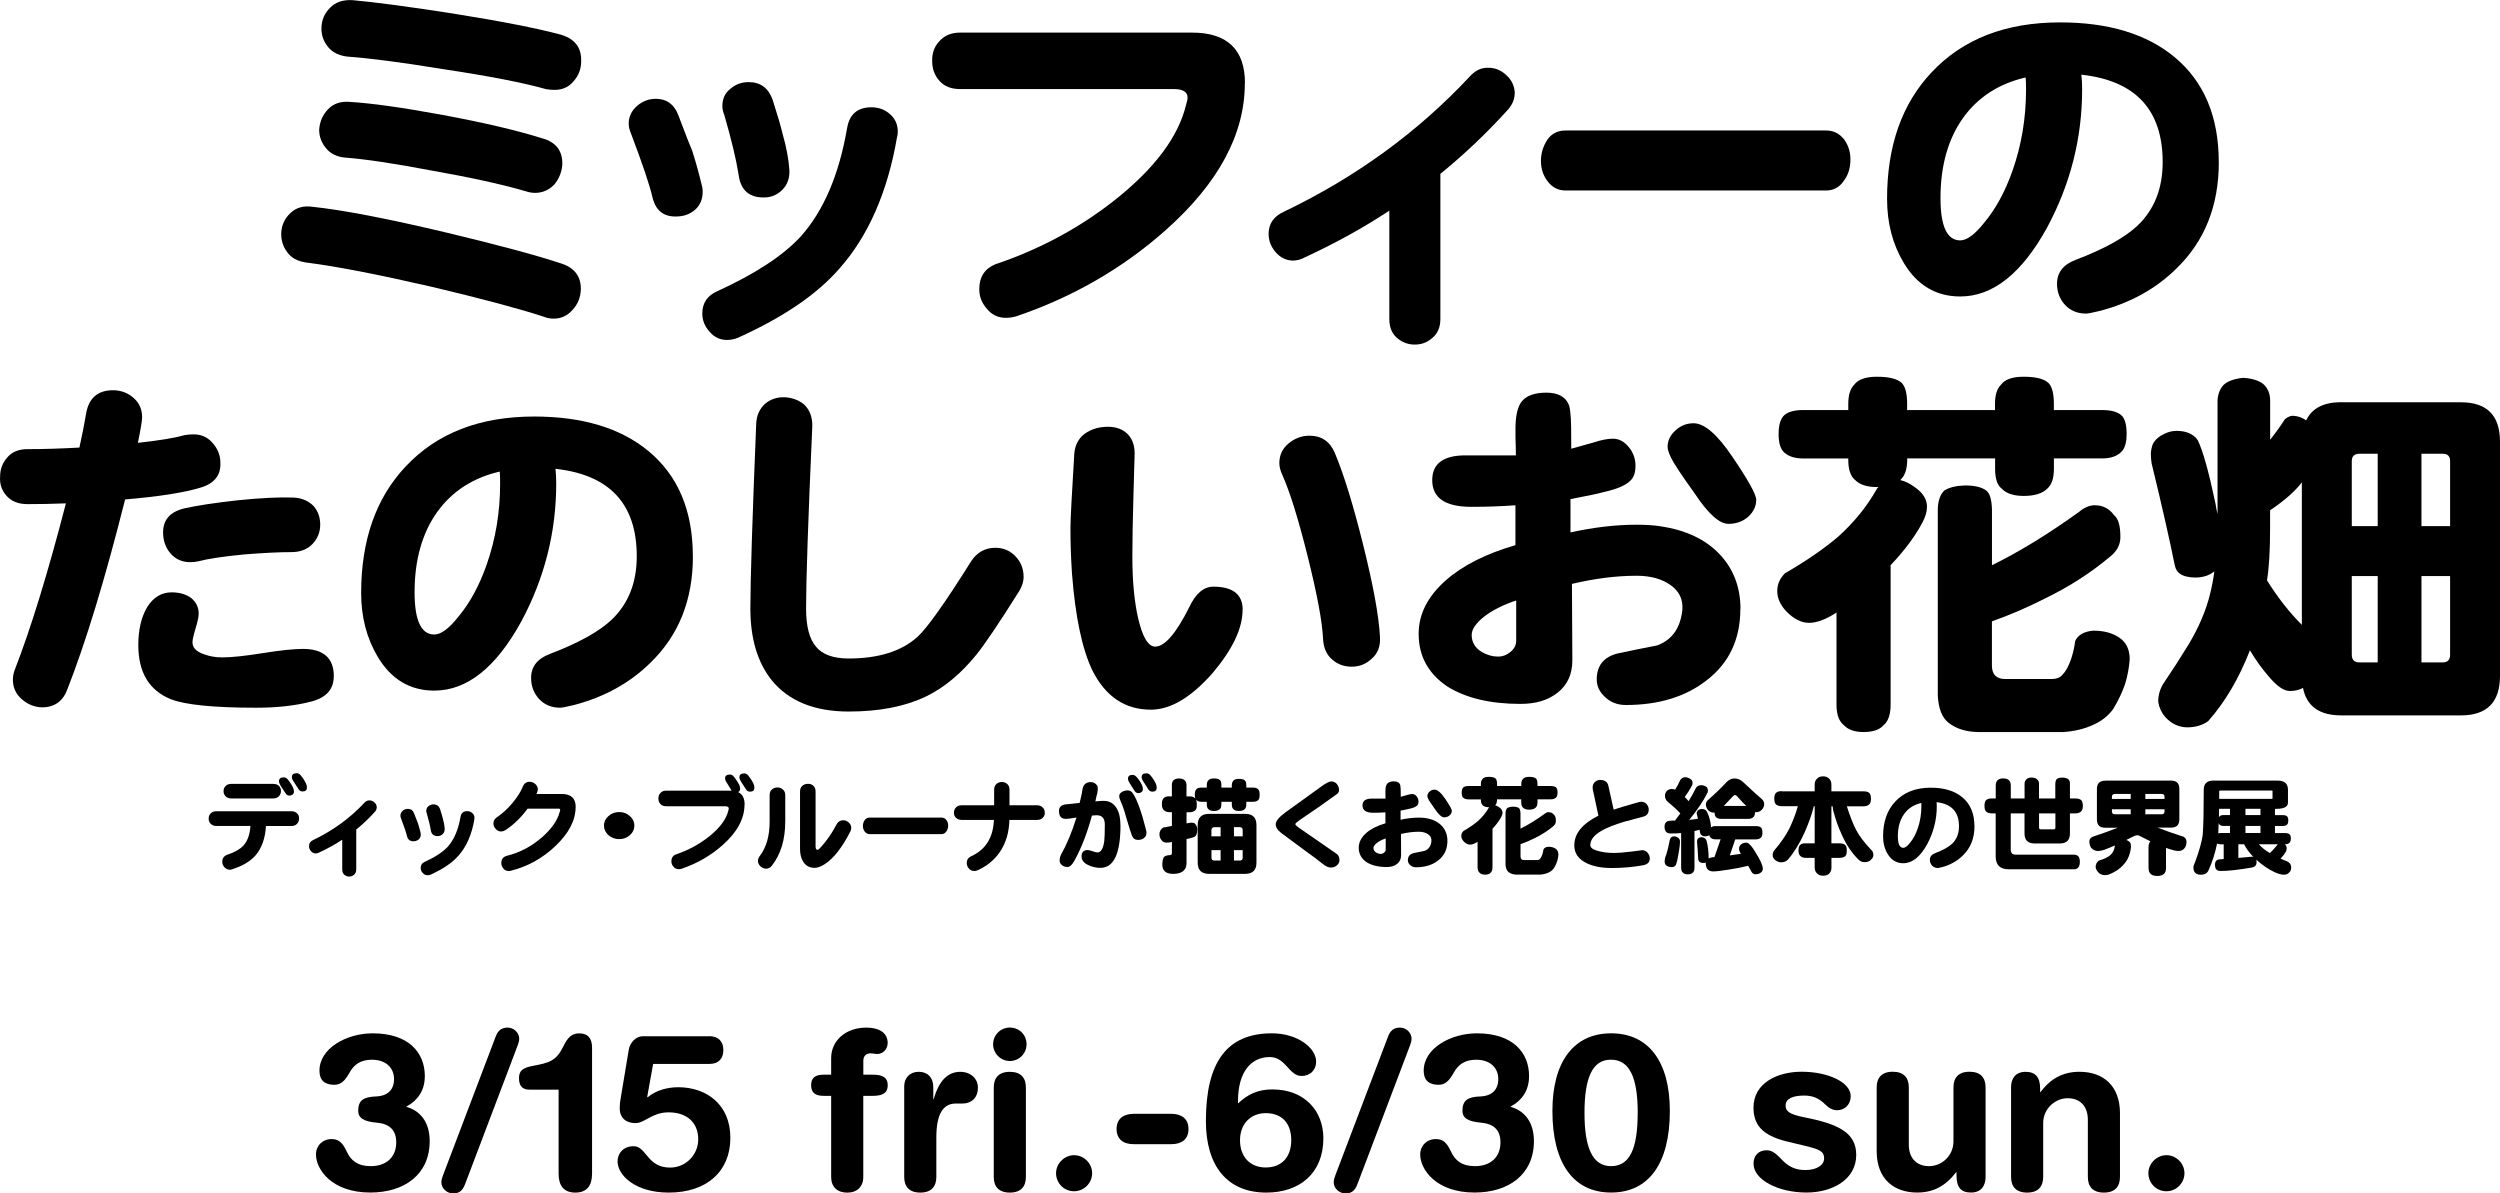 <?xml version="1.0" encoding="UTF-8"?>
<svg id="_レイヤー_2" data-name="レイヤー 2" xmlns="http://www.w3.org/2000/svg" viewBox="0 0 524.57 250.42">
  <defs>
    <style>
      .cls-1 {
        stroke-width: 0px;
      }
    </style>
  </defs>
  <g id="_レイヤー_1-2" data-name="レイヤー 1">
    <g>
      <path class="cls-1" d="m85.22,232.23c3.18.88,4.94,3.46,4.94,7.2,0,7.02-5.31,10.8-12.46,10.8-8.08,0-11.4-4.85-11.4-7.99,0-1.85,1.38-3.23,3.28-3.23,1.48,0,2.31.74,3.18,2.63s2.31,3.05,5.03,3.05c3.37,0,5.35-1.98,5.35-4.98,0-2.58-1.38-3.92-4.15-4.15-2.72-.23-3.83-1.02-3.83-2.49,0-2.17,1.11-2.91,3.69-3,2.58-.09,3.83-1.48,3.83-3.65,0-2.49-1.85-4.06-4.62-4.06-2.35,0-3.79.97-4.75,2.77-.97,1.71-1.8,2.49-3.19,2.49-1.94,0-3.09-.92-3.09-2.95,0-4.75,5.72-7.85,11.17-7.85,7.62,0,10.94,4.11,10.94,8.95,0,2.95-1.34,5.03-3.92,6.46Z"/>
      <path class="cls-1" d="m107.75,221.66l-10.15,26.77c-.6,1.62-1.43,1.98-2.54,1.98-1.25,0-2.45-1.02-2.45-2.35,0-.51.23-1.2.37-1.52l11.08-29.17c.6-1.57,1.71-1.75,2.49-1.75,1.25,0,2.4,1.06,2.4,2.35,0,.69-.32,1.34-1.2,3.69Z"/>
      <path class="cls-1" d="m124.23,246.27c0,2.54-1.11,3.97-3.51,3.97s-3.51-1.43-3.51-3.97v-17.63h-6.05c-1.34,0-2.26-.55-2.26-2.4,0-1.57.74-2.17,2.86-2.58,3.46-.65,4.94-1.02,6.42-4.06.92-1.89,1.75-2.77,3.37-2.77,1.89,0,2.68,1.15,2.68,3v26.45Z"/>
      <path class="cls-1" d="m148.83,217.42c1.85,0,2.95,1.06,2.95,2.91s-1.06,2.91-2.91,2.91h-11.82l-1.25,6.92.09.09c1.66-1.43,4.06-2.12,6.42-2.12,5.86,0,10.94,3.55,10.94,10.62s-4.99,11.49-12.92,11.49c-7.11,0-10.75-3.69-10.75-6.55,0-1.75,1.29-3.18,3.32-3.18,1.01,0,1.62.42,2.95,2.08,1.29,1.62,2.68,2.4,4.75,2.4,3.42,0,5.91-2.82,5.91-5.91,0-3.55-2.4-5.68-6.23-5.68-3.46,0-4.99,2.26-6.92,2.26s-3.32-1.02-3.32-3.09c0-1.15.14-1.8.32-2.86l1.57-9.42c.23-1.48,1.48-2.86,2.95-2.86h13.94Z"/>
      <path class="cls-1" d="m184.1,221.16c-.51,0-.92-.14-1.43-.14-1.06,0-1.52.69-1.52,1.57v2.91h2.03c2.03,0,3.09.6,3.09,2.22s-1.06,2.22-3.14,2.22h-1.99v17.03c0,2.03-1.29,3.28-3.37,3.28s-3.37-1.2-3.37-3.28v-17.03h-1.57c-1.8,0-2.63-.69-2.63-2.22s.79-2.22,2.63-2.22h1.57v-3.46c0-3.78,3.14-6.42,7.38-6.42,2.72,0,4.48,1.11,4.48,3.23,0,1.29-1.02,2.31-2.17,2.31Z"/>
      <path class="cls-1" d="m195.83,230.62h.09c1.11-3.92,3-5.72,5.58-5.72,2.17,0,3.69,1.43,3.69,3.28,0,2.4-1.57,3.37-3.23,3.37h-1.38c-2.77,0-4.11,2.31-4.11,7.15v8.26c0,1.98-1.02,3.28-3.37,3.28s-3.37-1.29-3.37-3.28v-19.02c0-1.8,1.2-3.05,3.05-3.05s3.05,1.2,3.05,3.23v2.49Z"/>
      <path class="cls-1" d="m211.89,222.63c-1.94,0-3.51-1.62-3.51-3.51s1.52-3.51,3.51-3.51,3.51,1.52,3.51,3.51-1.62,3.51-3.51,3.51Zm3.37,24.33c0,1.98-1.02,3.28-3.37,3.28s-3.37-1.29-3.37-3.28v-18.74c0-2.03,1.01-3.32,3.37-3.32s3.37,1.29,3.37,3.28v18.79Z"/>
      <path class="cls-1" d="m225.38,249.96c-2.17,0-3.79-1.75-3.79-3.79s1.75-3.78,3.79-3.78,3.78,1.71,3.78,3.78-1.71,3.79-3.78,3.79Z"/>
      <path class="cls-1" d="m245.73,233.71c2.17,0,3.65,1.02,3.65,3.18s-1.43,3.19-3.6,3.19h-7.89c-2.17,0-3.6-1.02-3.6-3.19s1.48-3.18,3.65-3.18h7.8Z"/>
      <path class="cls-1" d="m273.11,225.77c-2.68,0-3.28-3.97-6.69-3.97-3.88,0-6.65,3.09-6.65,9.19v.55c1.99-1.89,4.11-2.95,7.2-2.95,6.74,0,10.71,4.48,10.71,10.25,0,7.39-5.03,11.4-11.96,11.4-8.17,0-12.69-5.54-12.69-15,0-12.42,4.43-18.42,13.85-18.42,5.31,0,9.28,3,9.28,5.95,0,1.75-1.25,3-3.05,3Zm-2.17,13.48c0-3.65-2.03-5.68-5.35-5.68-3.14,0-5.4,2.22-5.4,5.68s2.08,5.72,5.4,5.72,5.35-2.17,5.35-5.72Z"/>
      <path class="cls-1" d="m294.99,221.66l-10.15,26.77c-.6,1.62-1.43,1.98-2.54,1.98-1.25,0-2.45-1.02-2.45-2.35,0-.51.23-1.2.37-1.52l11.08-29.17c.6-1.57,1.71-1.75,2.49-1.75,1.25,0,2.4,1.06,2.4,2.35,0,.69-.32,1.34-1.2,3.69Z"/>
      <path class="cls-1" d="m316.92,232.23c3.18.88,4.94,3.46,4.94,7.2,0,7.02-5.31,10.8-12.46,10.8-8.08,0-11.4-4.85-11.4-7.99,0-1.85,1.38-3.23,3.28-3.23,1.48,0,2.31.74,3.18,2.63s2.31,3.05,5.03,3.05c3.37,0,5.35-1.98,5.35-4.98,0-2.58-1.38-3.92-4.15-4.15-2.72-.23-3.83-1.02-3.83-2.49,0-2.17,1.11-2.91,3.69-3,2.58-.09,3.83-1.48,3.83-3.65,0-2.49-1.85-4.06-4.62-4.06-2.35,0-3.79.97-4.75,2.77-.97,1.71-1.8,2.49-3.19,2.49-1.94,0-3.09-.92-3.09-2.95,0-4.75,5.72-7.85,11.17-7.85,7.62,0,10.94,4.11,10.94,8.95,0,2.95-1.34,5.03-3.92,6.46Z"/>
      <path class="cls-1" d="m338.06,250.23c-7.89,0-12.32-6.09-12.32-17.12,0-10.39,4.52-16.29,12.32-16.29s12.32,5.86,12.32,16.29c0,11.03-4.43,17.12-12.32,17.12Zm5.58-16.71c0-7.52-1.75-11.17-5.63-11.17s-5.54,3.79-5.54,11.17,1.71,11.17,5.58,11.17,5.58-3.55,5.58-11.17Z"/>
      <path class="cls-1" d="m385.52,232.97c-.88,0-1.71-.42-2.45-1.15-1.48-1.48-2.82-1.94-4.52-1.94-2.35,0-3.88.65-3.88,2.08,0,1.11.6,1.85,3.97,2.49,7.25,1.43,10.85,3.28,10.85,7.89,0,5.17-5.03,7.89-10.43,7.89-5.95,0-11.12-2.68-11.12-6.05,0-1.71,1.06-2.82,2.72-2.82.97,0,1.71.37,3.14,1.89,1.43,1.52,2.86,2.26,5.03,2.26,2.35,0,3.92-1.02,3.92-2.45,0-2.08-2.03-2.08-8.03-3.6-5.03-1.29-6.79-3.51-6.79-7.06,0-5.12,4.94-7.52,10.11-7.52,5.45,0,10.29,2.17,10.29,5.12,0,1.71-1.2,2.95-2.82,2.95Z"/>
      <path class="cls-1" d="m400.52,240.17c0,2.77,1.57,4.52,4.25,4.52s5.12-2.17,5.12-5.22v-11.31c0-1.98,1.02-3.28,3.37-3.28s3.37,1.29,3.37,3.28v18.79c0,1.8-.88,3.28-3.05,3.28s-3.05-1.15-3.05-3.6v-.65h-.09c-2.26,2.95-4.85,4.25-8.17,4.25-4.89,0-8.49-2.86-8.49-8.68v-13.39c0-1.98,1.02-3.28,3.37-3.28s3.37,1.29,3.37,3.28v12Z"/>
      <path class="cls-1" d="m428.17,229.14c2.17-2.91,4.8-4.25,8.17-4.25,4.99,0,8.49,2.95,8.49,8.68v13.39c0,1.98-1.02,3.28-3.37,3.28s-3.37-1.29-3.37-3.28v-12c0-2.58-1.38-4.52-4.25-4.52-2.54,0-5.12,2.12-5.12,5.22v11.26c0,2.03-1.02,3.32-3.37,3.32s-3.37-1.29-3.37-3.28v-18.83c0-1.71.83-3.23,3.05-3.23,2.08,0,3.05,1.15,3.05,3.51v.74h.09Z"/>
      <path class="cls-1" d="m454.58,249.96c-2.17,0-3.79-1.75-3.79-3.79s1.75-3.78,3.79-3.78,3.78,1.71,3.78,3.78-1.71,3.79-3.78,3.79Z"/>
    </g>
    <g>
      <path class="cls-1" d="m121.87,60.77c-.05,1.62-.62,3.03-1.7,4.22-1.08,1.24-2.41,1.87-3.98,1.87-.76,0-1.46-.14-2.11-.41-4.93-1.62-12.72-3.71-23.39-6.25-11.53-2.65-20.36-4.36-26.48-5.12-1.79-.27-3.09-.97-3.9-2.11-.92-1.19-1.35-2.57-1.3-4.14.11-1.68.76-3.06,1.95-4.14,1.19-1.14,2.73-1.57,4.63-1.3,6.5.7,15.78,2.49,27.86,5.36,11.1,2.65,19.25,4.85,24.45,6.58,2.71.92,4.03,2.73,3.98,5.44Zm-3.9-25.99c-.16,1.46-.7,2.76-1.62,3.9-1.14,1.19-2.49,1.79-4.06,1.79-.65,0-1.3-.11-1.95-.33-4.98-1.46-11.64-2.92-19.98-4.39-7.69-1.46-13.67-2.36-17.95-2.68-1.73-.16-3.06-.81-3.98-1.95-.97-1.14-1.46-2.44-1.46-3.9.11-1.68.73-3.11,1.87-4.3,1.14-1.19,2.65-1.7,4.55-1.54,4.49.27,10.88,1.16,19.17,2.68,8.77,1.62,15.84,3.28,21.2,4.96,2.98.81,4.39,2.73,4.22,5.77Zm3.98-21.93c0,1.62-.54,3.03-1.62,4.22-.98,1.19-2.3,1.79-3.98,1.79-.6,0-1.19-.05-1.79-.16-4.77-1.35-12.02-2.76-21.77-4.22-8.61-1.41-15.24-2.27-19.9-2.6-1.79-.22-3.14-.89-4.06-2.03-.97-1.19-1.43-2.54-1.38-4.06.05-1.62.65-3.01,1.79-4.14,1.14-1.19,2.71-1.73,4.71-1.62,4.76.43,11.7,1.35,20.79,2.76,10.18,1.62,17.81,3.11,22.9,4.47,2.98.87,4.41,2.74,4.3,5.6Z"/>
      <path class="cls-1" d="m147.28,38.92c.11.43.16.87.16,1.3,0,1.57-.52,2.82-1.54,3.74-1.03.92-2.27,1.41-3.74,1.46-2.87.16-4.63-1.22-5.28-4.14-.6-2.54-2.09-6.96-4.47-13.24-.33-.76-.49-1.46-.49-2.11,0-1.46.6-2.71,1.79-3.74,1.14-.97,2.44-1.46,3.9-1.46,2.27,0,3.84,1.14,4.71,3.41,1.62,4.28,2.6,6.77,2.92,7.47.76,2.38,1.43,4.82,2.03,7.31Zm40.93-10.07c-2,11.53-6.04,20.71-12.1,27.53-4.66,5.36-11.72,10.18-21.2,14.46-.76.33-1.54.49-2.36.49-1.46,0-2.68-.57-3.65-1.71-1.03-1.14-1.54-2.41-1.54-3.82,0-2.22,1.06-3.79,3.17-4.71,7.96-3.63,13.81-7.47,17.54-11.53,4.76-5.36,7.99-12.91,9.67-22.66.49-2.92,2.19-4.39,5.12-4.39,1.46,0,2.73.46,3.82,1.38,1.14.97,1.7,2.22,1.7,3.74,0,.38-.05.79-.16,1.22Zm-22.58,6.66c.11,1.79-.38,3.22-1.46,4.3s-2.36,1.62-3.82,1.62c-3.14.06-4.93-1.52-5.36-4.71-.49-3.14-1.49-7.34-3.01-12.59-.27-.65-.41-1.27-.41-1.87,0-1.52.54-2.71,1.62-3.57,1.08-.97,2.38-1.46,3.9-1.46,2.49,0,4.17,1.25,5.04,3.74,1.03,3.2,1.73,5.6,2.11,7.23.76,2.65,1.22,5.09,1.38,7.31Z"/>
      <path class="cls-1" d="m261.2,17.47c0,10.72-5.55,21.01-16.65,30.86-9.04,8.01-19.47,14.02-31.27,18.03-.76.22-1.49.33-2.19.33-1.68,0-3.03-.65-4.06-1.95-1.08-1.25-1.6-2.65-1.54-4.22.05-2.71,1.38-4.47,3.98-5.28,9.26-3.19,17.57-7.74,24.93-13.65,8.07-6.5,12.89-13.02,14.46-19.57.22-.7.33-1.22.33-1.54,0-1.19-.97-1.79-2.92-1.79h-44.83c-1.84,0-3.28-.57-4.3-1.7-1.03-1.14-1.54-2.52-1.54-4.14-.05-1.62.41-2.98,1.38-4.06,1.08-1.3,2.57-1.95,4.47-1.95h48.65c7.42,0,11.13,3.55,11.13,10.64Z"/>
      <path class="cls-1" d="m317.82,19.59c0,1.3-.54,2.52-1.62,3.65-4.39,4.82-9.04,9.23-13.97,13.24v30.46c0,1.73-.57,3.06-1.7,3.98-1.08.97-2.38,1.43-3.9,1.38-1.35-.05-2.55-.54-3.57-1.46-1.03-.92-1.54-2.22-1.54-3.9v-22.74c-5.41,3.57-11.29,6.82-17.62,9.75-.87.49-1.76.73-2.68.73-1.41-.05-2.6-.65-3.57-1.79-.98-1.14-1.46-2.41-1.46-3.82,0-2.11,1.06-3.66,3.17-4.63,15.16-7.26,28.21-16.76,39.15-28.51,1.08-1.14,2.27-1.71,3.57-1.71,1.52-.05,2.84.46,3.98,1.54,1.14,1.03,1.73,2.3,1.79,3.82Z"/>
      <path class="cls-1" d="m388.27,33.48c0,1.68-.42,3.11-1.27,4.3-.94,1.46-2.22,2.19-3.82,2.19h-54.69c-1.6,0-2.9-.7-3.89-2.11-.85-1.19-1.27-2.54-1.27-4.06,0-1.62.45-3.11,1.34-4.47.89-1.3,2.17-1.95,3.82-1.95h54.69c1.55,0,2.83.65,3.82,1.95.85,1.19,1.27,2.57,1.27,4.14Z"/>
      <path class="cls-1" d="m465.57,34.04c0,9.15-2.98,16.6-8.93,22.34-4.28,4.22-9.61,7.17-16,8.85-1.57.38-2.55.57-2.92.57-1.79,0-3.25-.6-4.39-1.79-1.14-1.24-1.71-2.73-1.71-4.47,0-2.38,1.33-4.06,3.98-5.04,5.96-2.27,10.26-4.66,12.91-7.15,3.52-3.36,5.28-7.8,5.28-13.32,0-10.99-5.69-17.11-17.06-18.36.11.97.16,2,.16,3.09,0,10.18-2.44,19.82-7.31,28.91-5.31,9.69-11.4,14.54-18.27,14.54-5.09,0-9.04-2.36-11.86-7.07-2.33-3.9-3.49-8.37-3.49-13.4,0-11.1,3.11-19.95,9.34-26.56,6.55-6.99,15.54-10.48,26.96-10.48,10.13,0,18.11,2.41,23.96,7.23,6.23,5.14,9.34,12.51,9.34,22.09Zm-40.45-15.27c0-1.14-.03-1.98-.08-2.52-5.63,1.3-10.02,4.14-13.16,8.53-3.14,4.44-4.71,10.04-4.71,16.81,0,5.9,1.38,8.85,4.14,8.85,1.41,0,3.11-1.27,5.12-3.82,2.38-2.87,4.33-6.47,5.85-10.8,1.89-5.36,2.84-11.05,2.84-17.06Z"/>
    </g>
    <g>
      <path class="cls-1" d="m46.23,96.84c.22,2.82-1.22,4.66-4.3,5.52-3.41,1.03-8.64,1.84-15.68,2.44-4.17,16.57-8.2,29.84-12.1,39.8-.92,2.54-2.71,3.82-5.36,3.82-1.57-.05-2.98-.62-4.22-1.71-1.25-1.08-1.87-2.46-1.87-4.14,0-.7.16-1.46.49-2.27,3.3-8.5,6.85-20.06,10.64-34.68-2.87.11-5.55.16-8.04.16-1.9,0-3.36-.57-4.39-1.71-1.03-1.14-1.49-2.49-1.38-4.06,0-1.57.51-2.92,1.54-4.06.97-1.14,2.38-1.71,4.22-1.71,3.3,0,6.93-.11,10.88-.33.6-2.71,1.06-5.04,1.38-6.99.54-3.41,2.49-5.09,5.85-5.04,1.62.06,3.01.6,4.14,1.62,1.19,1.03,1.79,2.38,1.79,4.06,0,.7-.3,2.49-.89,5.36,4.49-.49,7.77-1.03,9.83-1.62.6-.11,1.22-.16,1.87-.16,1.57,0,2.87.57,3.9,1.71,1.08,1.19,1.65,2.52,1.71,3.98Zm23.8,45.08c0,2.71-1.57,4.47-4.71,5.28-3.3.87-7.15,1.3-11.53,1.3-8.93,0-14.92-.6-17.95-1.79-4.55-1.84-6.82-5.63-6.82-11.37,0-3.19.62-5.85,1.87-7.96,1.3-2.06,3.01-3.09,5.12-3.09,1.68,0,3.06.41,4.14,1.22,1.03.87,1.54,1.95,1.54,3.25,0,.65-.22,1.68-.65,3.09-.43,1.41-.65,2.38-.65,2.92,0,1.14.81,1.98,2.44,2.52,1.14.43,2.41.65,3.82.65,1.95,0,4.76-.3,8.45-.89,3.74-.6,6.55-.89,8.45-.89,4.33,0,6.5,1.92,6.5,5.77Zm-2.84-31.84c0,1.57-.54,2.92-1.62,4.06-1.08,1.14-2.57,1.71-4.47,1.71-2.49,0-5.79.16-9.91.49-4.44.43-7.66.92-9.67,1.46-.54.11-1.08.16-1.62.16-1.73,0-3.14-.65-4.22-1.95-.97-1.19-1.46-2.63-1.46-4.3,0-2.65,1.49-4.33,4.47-5.04,2.65-.6,6.39-1.16,11.21-1.7,4.87-.49,8.74-.68,11.61-.57,1.73.06,3.17.65,4.3,1.79.92,1.08,1.38,2.38,1.38,3.9Z"/>
      <path class="cls-1" d="m145.39,116.74c0,9.15-2.98,16.6-8.93,22.34-4.28,4.22-9.61,7.17-16,8.85-1.57.38-2.55.57-2.92.57-1.79,0-3.25-.6-4.39-1.79-1.14-1.24-1.71-2.73-1.71-4.47,0-2.38,1.33-4.06,3.98-5.04,5.96-2.27,10.26-4.66,12.91-7.15,3.52-3.36,5.28-7.8,5.28-13.32,0-10.99-5.69-17.11-17.06-18.36.11.97.16,2,.16,3.09,0,10.18-2.44,19.82-7.31,28.91-5.31,9.69-11.4,14.54-18.27,14.54-5.09,0-9.04-2.36-11.86-7.07-2.33-3.9-3.49-8.37-3.49-13.4,0-11.1,3.11-19.95,9.34-26.56,6.55-6.99,15.54-10.48,26.96-10.48,10.13,0,18.11,2.41,23.96,7.23,6.23,5.14,9.34,12.51,9.34,22.09Zm-40.45-15.27c0-1.14-.03-1.98-.08-2.52-5.63,1.3-10.02,4.14-13.16,8.53-3.14,4.44-4.71,10.04-4.71,16.81,0,5.9,1.38,8.85,4.14,8.85,1.41,0,3.11-1.27,5.12-3.82,2.38-2.87,4.33-6.47,5.85-10.8,1.89-5.36,2.84-11.05,2.84-17.06Z"/>
      <path class="cls-1" d="m214.79,121.04c0,.92-.3,1.9-.89,2.92-4.22,6.72-7.23,11.18-9.02,13.4-3.25,4.01-6.77,6.93-10.56,8.77-4.39,2.11-9.8,3.17-16.24,3.17-7.2,0-12.59-2.19-16.16-6.58-2.98-3.74-4.47-8.74-4.47-15.02,0-5.96.41-18.84,1.22-38.66.05-1.84.7-3.3,1.95-4.39,1.14-.92,2.49-1.35,4.06-1.3,1.62.11,2.98.62,4.06,1.54,1.19,1.14,1.76,2.68,1.7,4.63-.87,19.55-1.3,32.27-1.3,38.17,0,3.74.7,6.42,2.11,8.04,1.35,1.62,3.63,2.44,6.82,2.44,6.28,0,11.1-1.52,14.46-4.55,2.06-1.89,5.82-7.2,11.29-15.92,1.24-1.84,2.92-2.76,5.04-2.76,1.68,0,3.09.6,4.22,1.79,1.14,1.19,1.7,2.63,1.7,4.3Z"/>
      <path class="cls-1" d="m260.73,127.95c0,3.9-2.11,8.34-6.33,13.32-4.5,5.09-8.8,7.64-12.91,7.64-5.42,0-9.5-2.74-12.26-8.2-2.17-4.49-3.6-11.29-4.3-20.39-.22-3.25-.32-6.44-.32-9.58,0-1.62.27-6.82.81-15.59.16-1.79.89-3.17,2.19-4.14,1.35-.97,2.98-1.46,4.87-1.46,1.73,0,3.11.52,4.14,1.54.98,1.03,1.46,2.38,1.46,4.06,0,.43-.08,3.22-.24,8.37-.16,5.58-.24,9.99-.24,13.24,0,5.14.41,9.48,1.22,12.99.92,3.95,2.11,5.93,3.57,5.93,2,0,4.39-2.76,7.15-8.28,1.35-2.87,3.03-4.3,5.04-4.3,4.11,0,6.17,1.62,6.17,4.87Zm28.83,5.77c.11,1.9-.46,3.38-1.71,4.47-1.19,1.14-2.6,1.7-4.22,1.7s-3-.51-4.14-1.54c-1.14-.98-1.76-2.38-1.87-4.22-.16-3.63-1.25-9.45-3.25-17.46-1.95-7.8-3.71-13.45-5.28-16.97-.43-.92-.65-1.76-.65-2.52,0-1.68.65-3.06,1.95-4.14,1.3-1.08,2.76-1.62,4.39-1.62,2.49,0,4.25,1.19,5.28,3.57,1.84,4.33,3.82,10.72,5.93,19.17,2.16,8.66,3.36,15.19,3.57,19.57Z"/>
      <path class="cls-1" d="m365.17,127.79c0,6.39-2.38,11.4-7.15,15.02-4.39,3.41-10.02,5.12-16.89,5.12-1.79,0-3.28-.6-4.47-1.79-1.08-1.03-1.62-2.22-1.62-3.57,0-2.87,1.43-4.68,4.3-5.44,2.81-.6,5.6-1.16,8.37-1.7,3.09-1.14,4.84-3.57,5.28-7.31.22-2.22-.57-3.98-2.36-5.28-1.84-1.35-4.25-2.03-7.23-2.03-4.22,0-8.75.57-13.56,1.71l.08,16.08c0,2.87-1.03,5.12-3.09,6.74-1.95,1.57-4.55,2.36-7.8,2.36-6.33,0-11.45-1.22-15.35-3.66-4.01-2.71-6.01-6.39-6.01-11.05,0-4.11,1.89-7.85,5.69-11.21,3.57-3.14,8.45-5.6,14.62-7.39v-8.37c-2.92.22-6.01.33-9.26.33-5.47,0-8.2-1.87-8.2-5.6,0-3.46,2.33-5.2,6.99-5.2h10.56c0-1.08-.03-2.33-.08-3.74v-2.27c.05-2.49.49-4.25,1.3-5.28.97-1.24,2.71-1.87,5.2-1.87s4.19.95,4.79,2.84c.16.65.27,1.54.33,2.68.05.27.08,2.36.08,6.25,1.03-.27,2.57-.7,4.63-1.3,1.62-.54,3.01-.81,4.14-.81,1.24,0,2.36.6,3.33,1.79.92,1.14,1.38,2.44,1.38,3.9,0,1.35-.32,2.36-.97,3.01-.92,1.03-2.84,1.87-5.77,2.52-.92.27-3.22.76-6.9,1.46v6.99c4.87-1.08,9.5-1.62,13.89-1.62,1.89,0,3.57.11,5.04.33,5.31.81,9.42,2.76,12.35,5.85,2.92,3.09,4.39,6.93,4.39,11.53Zm-47.03,6.66v-8.45c-2.65.87-4.87,1.98-6.66,3.33-1.79,1.41-2.68,2.71-2.68,3.9,0,1.52.7,2.71,2.11,3.57,1.14.65,2.27.97,3.41.97.98,0,1.84-.33,2.6-.97.81-.65,1.22-1.43,1.22-2.36Zm50.36-29.56c0,1.3-.54,2.46-1.62,3.49-1.14,1.03-2.55,1.54-4.22,1.54-1.9,0-4.28-2.16-7.15-6.5-1.14-1.57-2.25-3.17-3.33-4.79-1.52-2.27-2.27-3.9-2.27-4.87,0-1.3.54-2.44,1.62-3.41,1.08-1.03,2.36-1.54,3.82-1.54,2.27,0,4.98,2.33,8.12,6.99,3.36,4.93,5.04,7.96,5.04,9.1Z"/>
      <path class="cls-1" d="m394.16,102.2h-.33c-2.11,0-3.65-.51-4.63-1.54-.92-.76-1.38-2.16-1.38-4.22v-.24h-9.5c-1.68,0-2.98-.41-3.9-1.22-.81-.7-1.22-2-1.22-3.9s.41-3.28,1.22-3.98c.81-.7,2.11-1.06,3.9-1.06h9.5v-1.3c0-1.84.41-3.17,1.22-3.98.81-1.14,2.41-1.71,4.79-1.71,2.54,0,4.28.43,5.2,1.3.76.76,1.14,2.22,1.14,4.39v1.3h18.44v-1.3c0-1.84.41-3.17,1.22-3.98.81-1.14,2.41-1.71,4.79-1.71,2.54,0,4.28.43,5.2,1.3.76.76,1.14,2.22,1.14,4.39v1.3h10.15c1.89,0,3.25.38,4.06,1.14.7.65,1.06,1.95,1.06,3.9,0,1.57-.3,2.74-.89,3.49-.92,1.08-2.33,1.62-4.22,1.62h-10.15v2.19c0,1.95-.46,3.33-1.38,4.14-1.03,1.03-2.68,1.54-4.95,1.54-2.11,0-3.66-.51-4.63-1.54-.92-.7-1.38-2.08-1.38-4.14v-2.19h-18.44v.24c0,1.95-.46,3.36-1.38,4.22l-.08.08c.98.22,1.98.7,3.01,1.46,1.73,1.19,2.6,2.57,2.6,4.14,0,1.03-.33,2.14-.97,3.33-1.52,2.87-3.74,5.85-6.66,8.93v29.24c0,2.11-.52,3.57-1.54,4.39-.81.92-2.19,1.38-4.14,1.38-1.84,0-3.2-.46-4.06-1.38-1.08-.81-1.62-2.27-1.62-4.39v-19.33c-.11.11-.22.19-.33.24-2.06,1.3-3.87,1.95-5.44,1.95s-3.22-.81-4.79-2.44c-1.25-1.35-1.87-2.76-1.87-4.22s.54-2.65,1.62-3.74c4.49-2.6,8.23-5.17,11.21-7.72,3.36-3.03,6.06-6.39,8.12-10.07l.33-.33Zm45.4,3.82c1.68,0,3.03.7,4.06,2.11.87.7,1.3,2.22,1.3,4.55,0,1.62-.73,3.01-2.19,4.14-4.06,3.41-8.66,6.36-13.81,8.85-3.63,1.84-7.28,3.41-10.96,4.71v9.26c0,1.9.95,2.84,2.84,2.84h9.58c1.14,0,1.95-.32,2.44-.97.65-.65,1.25-1.76,1.79-3.33.43-1.35.7-2.57.81-3.66.6-1.3,1.87-2.03,3.82-2.19,2.22,0,4.03.49,5.44,1.46,1.46.97,2.19,2.49,2.19,4.55-.11,1.68-.43,3.41-.97,5.2-.6,1.73-1.43,3.49-2.52,5.28-1.08,1.46-2.52,2.57-4.3,3.33-1.79.81-3.84,1.3-6.17,1.46h-17.79c-2.6-.05-4.68-.7-6.25-1.95-1.35-1.03-2.11-2.92-2.27-5.69v-39.07c.05-1.84.51-3.17,1.38-3.98,1.03-.65,2.46-1,4.3-1.06,2.06,0,3.55.35,4.47,1.06.76.54,1.16,1.87,1.22,3.98v11.7c5.63-2.76,11.7-6.47,18.19-11.13,1.14-.97,2.27-1.46,3.41-1.46Z"/>
      <path class="cls-1" d="m491.27,84.41h25.1c5.47,0,8.2,2.76,8.2,8.28v49.14c0,5.52-2.74,8.28-8.2,8.28h-25.1c-4.6,0-7.28-1.92-8.04-5.77-.76.43-1.68.65-2.76.65-1.25,0-2.71-1-4.39-3.01-1.35-1.52-2.68-3.36-3.98-5.52-2.33,5.96-5.25,10.91-8.77,14.86-1.19.87-2.68,1.3-4.47,1.3-1.79-.06-3.3-.79-4.55-2.19-.76-.87-1.25-1.92-1.46-3.17,0-1.52.43-2.9,1.3-4.14,1.62-2.38,3.33-5.04,5.12-7.96,2.16-3.63,3.65-7.15,4.47-10.56.38-1.52.68-3.09.89-4.71-.98.81-2.25,1.25-3.82,1.3-1.52,0-2.65-.27-3.41-.81-.54-.38-.89-.95-1.06-1.71-1.14-5.63-2.76-12.78-4.87-21.44-.11-.65-.16-1.33-.16-2.03,0-.54.13-1.22.41-2.03.49-.92,1.33-1.65,2.52-2.19.81-.38,1.62-.57,2.44-.57,2.06,0,3.55.65,4.47,1.95,1.08,2.22,2.33,6.69,3.74,13.4.11.76.24,1.46.41,2.11v-23.8c.05-1.3.46-2.38,1.22-3.25.81-.81,2.19-1.33,4.14-1.54,1.79.11,3.17.52,4.14,1.22,1.03.87,1.54,2.06,1.54,3.57v8.2c1.08-1.35,2.11-2.79,3.09-4.3.6-.49,1.16-.73,1.71-.73,1.03.06,1.95.38,2.76.97,1.19-2.54,3.65-3.82,7.39-3.82Zm-15.59,37.36c2.22,3.57,4.66,6.69,7.31,9.34v-29.89c-1.46,1.9-3.68,3.85-6.66,5.85v3.65c0,4.77-.22,8.45-.65,11.05Zm17.79-11.37h5.44v-15.19h-3.82c-1.08,0-1.62.52-1.62,1.54v13.65Zm5.44,28.59v-18.11h-5.44v16.49c0,1.08.54,1.62,1.62,1.62h3.82Zm9.18-43.78v15.19h6.01v-13.65c0-1.03-.52-1.54-1.54-1.54h-4.47Zm4.47,43.78c1.03,0,1.54-.54,1.54-1.62v-16.49h-6.01v18.11h4.47Z"/>
    </g>
    <g>
      <path class="cls-1" d="m62.75,171.77c0,.43-.14.8-.43,1.1-.28.3-.68.45-1.19.45h-5.32c-.16,2.6-.89,4.65-2.19,6.17-1.09,1.24-2.71,2.2-4.85,2.89-.21.09-.43.13-.67.11-.39-.03-.72-.2-1.01-.52-.28-.3-.43-.65-.45-1.05-.04-.81.34-1.34,1.14-1.61,1.51-.51,2.6-1.13,3.29-1.88.86-.94,1.36-2.31,1.48-4.12h-7.14c-.52,0-.94-.17-1.25-.51-.25-.27-.38-.61-.38-1.03s.14-.8.43-1.1c.28-.3.69-.45,1.21-.45h15.73c.51,0,.92.16,1.23.49.27.28.39.63.38,1.05Zm-3.8-5.77c0,.42-.14.78-.43,1.07-.28.31-.68.47-1.19.47h-8.81c-.49,0-.89-.16-1.21-.49-.28-.3-.42-.66-.4-1.07,0-.42.14-.77.43-1.05.3-.3.69-.45,1.19-.45h8.81c.51,0,.92.16,1.23.47.27.3.39.65.38,1.05Zm2.73.16c0,.21-.1.4-.29.56-.19.15-.4.22-.63.22-.36,0-.63-.16-.83-.47-.19-.31-.53-.83-1.01-1.54-.25-.4-.38-.74-.38-1.01,0-.54.33-.81,1.01-.81.31,0,.6.15.85.45.46.57.84,1.16,1.12,1.77.1.24.16.52.16.83Zm2.71-.87c0,.52-.3.78-.89.78-.37,0-.66-.16-.85-.47-.19-.31-.53-.84-1.01-1.57-.27-.39-.4-.71-.4-.96,0-.55.34-.83,1.03-.83.31,0,.59.15.83.45.48.57.86,1.16,1.14,1.79.1.22.16.49.16.81Z"/>
      <path class="cls-1" d="m79.05,169.4c0,.36-.15.69-.45,1.01-1.21,1.33-2.49,2.54-3.85,3.65v8.39c0,.48-.16.84-.47,1.1-.3.27-.66.39-1.07.38-.37-.02-.7-.15-.98-.4-.28-.25-.42-.61-.42-1.07v-6.26c-1.49.98-3.11,1.88-4.85,2.68-.24.13-.49.2-.74.2-.39-.01-.72-.18-.98-.49-.27-.31-.4-.66-.4-1.05,0-.58.29-1.01.87-1.28,4.18-2,7.77-4.62,10.78-7.85.3-.31.63-.47.98-.47.42-.01.78.13,1.1.43.31.28.48.63.49,1.05Z"/>
      <path class="cls-1" d="m88.25,174.73c.03.12.04.24.04.36,0,.43-.14.78-.43,1.03-.28.25-.63.39-1.03.4-.79.04-1.27-.34-1.45-1.14-.16-.7-.57-1.92-1.23-3.65-.09-.21-.13-.4-.13-.58,0-.4.16-.75.49-1.03.31-.27.67-.4,1.07-.4.63,0,1.06.31,1.3.94.45,1.18.72,1.87.81,2.06.21.66.4,1.33.56,2.01Zm11.28-2.77c-.55,3.18-1.66,5.71-3.33,7.58-1.28,1.48-3.23,2.8-5.84,3.98-.21.09-.42.13-.65.13-.4,0-.74-.16-1.01-.47-.28-.31-.43-.66-.43-1.05,0-.61.29-1.04.87-1.3,2.19-1,3.8-2.06,4.83-3.18,1.31-1.48,2.2-3.56,2.66-6.24.13-.81.6-1.21,1.41-1.21.4,0,.75.13,1.05.38.31.27.47.61.47,1.03,0,.1-.01.22-.04.33Zm-6.22,1.84c.03.49-.1.89-.4,1.19-.3.3-.65.45-1.05.45-.87.01-1.36-.42-1.48-1.3-.13-.86-.41-2.02-.83-3.47-.07-.18-.11-.35-.11-.51,0-.42.15-.75.45-.98.3-.27.66-.4,1.07-.4.69,0,1.15.34,1.39,1.03.28.88.48,1.54.58,1.99.21.73.34,1.4.38,2.01Z"/>
      <path class="cls-1" d="m120.78,169.36c0,2.76-1.42,5.49-4.27,8.19-2.7,2.56-5.8,4.28-9.31,5.15-.13.04-.28.07-.42.07-.49,0-.87-.17-1.14-.51-.3-.34-.45-.74-.45-1.19,0-.81.41-1.31,1.23-1.52,2.63-.64,5.03-1.91,7.23-3.8,2.03-1.76,3.29-3.54,3.78-5.35.07-.18.11-.32.11-.43,0-.18-.1-.28-.31-.31.12.01-.1.02-.65.02h-5.88c-1.34,1.83-2.87,3.33-4.59,4.47-.3.19-.6.3-.92.31-.45.03-.84-.14-1.16-.51-.34-.34-.51-.75-.49-1.21,0-.51.24-.92.72-1.25,1.15-.78,2.24-1.77,3.27-3,1.03-1.24,1.75-2.37,2.15-3.4.28-.69.76-1.04,1.43-1.05.45,0,.84.15,1.19.45.34.3.53.66.56,1.1,0,.25-.1.59-.29,1.01h5.32c1.94,0,2.91.92,2.91,2.77Z"/>
      <path class="cls-1" d="m133.11,173.23c0,.78-.31,1.45-.94,2.01-.63.55-1.37.83-2.24.83s-1.63-.28-2.26-.83c-.63-.57-.94-1.24-.94-2.01s.31-1.44.94-1.99c.63-.57,1.38-.85,2.26-.85s1.61.28,2.24.85c.63.55.94,1.22.94,1.99Z"/>
      <path class="cls-1" d="m156.22,168.82c0,2.95-1.53,5.79-4.59,8.5-2.49,2.21-5.36,3.86-8.61,4.97-.21.06-.41.09-.6.09-.46,0-.84-.18-1.12-.54-.3-.34-.44-.73-.42-1.16.01-.75.38-1.23,1.1-1.45,2.55-.88,4.84-2.13,6.87-3.76,2.22-1.79,3.55-3.59,3.98-5.39.06-.19.09-.33.09-.42,0-.33-.27-.49-.81-.49h-12.35c-.51,0-.9-.16-1.19-.47-.28-.31-.42-.69-.42-1.14-.01-.45.11-.82.38-1.12.3-.36.71-.54,1.23-.54h13.4c.13,0,.26,0,.38.02l-.04-.02c-.16-.31-.49-.84-.96-1.59-.27-.39-.4-.72-.4-.98,0-.54.34-.81,1.03-.81.31,0,.59.16.83.47.46.57.84,1.15,1.14,1.74.1.25.16.53.16.83,0,.27-.14.49-.42.65.91.42,1.36,1.29,1.36,2.62Zm2.06-3.49c0,.52-.3.78-.89.78-.39,0-.67-.16-.85-.47-.19-.31-.53-.84-1.01-1.57-.25-.39-.38-.72-.38-.98,0-.54.34-.81,1.01-.81.31,0,.6.15.85.45.46.57.84,1.16,1.12,1.77.1.24.16.51.16.83Z"/>
      <path class="cls-1" d="m164.76,172.44c0,3.71-.92,6.77-2.77,9.17-.34.45-.77.67-1.28.67-.43-.02-.83-.19-1.19-.54-.34-.36-.5-.75-.47-1.19.01-.31.13-.62.36-.92,1.39-1.82,2.08-4.22,2.08-7.2v-5.59c0-.49.15-.88.45-1.16.31-.28.68-.43,1.1-.45.45-.03.84.1,1.19.4.36.28.54.69.54,1.21v5.59Zm13.65,2.06c-1.72,3.36-3.5,5.63-5.35,6.82-.81.52-1.52.78-2.15.78-1.04,0-1.83-.43-2.37-1.28-.45-.7-.67-1.6-.67-2.68v-12.08c0-.51.16-.89.47-1.16.31-.28.69-.43,1.14-.43.45-.03.84.1,1.16.38s.49.69.49,1.21v11.5c0,.51.13.76.4.76.16,0,.43-.22.81-.67,1.22-1.36,2.28-2.91,3.18-4.65.3-.57.75-.86,1.34-.89.45-.01.85.13,1.21.45.36.31.54.69.54,1.14,0,.27-.07.54-.2.81Z"/>
      <path class="cls-1" d="m198.95,173.23c0,.46-.12.86-.35,1.19-.26.4-.61.6-1.05.6h-15.07c-.44,0-.8-.19-1.07-.58-.23-.33-.35-.7-.35-1.12,0-.45.12-.86.37-1.23.25-.36.6-.54,1.05-.54h15.07c.43,0,.78.18,1.05.54.23.33.35.71.35,1.14Z"/>
      <path class="cls-1" d="m219.24,170.54c0,.4-.14.75-.43,1.05-.3.3-.69.45-1.19.45h-5.82c-.06,2.6-.72,4.83-1.97,6.69-1.15,1.69-2.71,2.98-4.68,3.87-.24.1-.47.16-.69.16-.45.01-.83-.15-1.14-.49s-.47-.74-.47-1.19c0-.66.32-1.13.96-1.43,3.01-1.37,4.59-3.91,4.74-7.61h-6.78c-.51,0-.92-.16-1.23-.49-.27-.28-.4-.63-.38-1.03,0-.42.14-.78.43-1.1.28-.3.68-.45,1.19-.45h6.82v-3.27c0-.51.16-.91.49-1.21.33-.28.72-.42,1.16-.4.42,0,.78.14,1.1.42.31.28.47.68.47,1.19v3.27h5.79c.49,0,.89.16,1.21.49.28.28.42.64.4,1.07Z"/>
      <path class="cls-1" d="m235.11,173.11c0,6-1.4,8.99-4.21,8.99-.89,0-1.74-.19-2.55-.58-.94-.43-1.41-1.04-1.41-1.81,0-.9.43-1.34,1.28-1.34.24,0,.59.08,1.05.25.46.16.8.25,1.01.25.73,0,1.21-.81,1.43-2.42.07-.66.11-1.8.11-3.44,0-1.3-.57-1.95-1.72-1.95-.24,0-.57.02-.98.07-1.01,3.71-2.24,6.88-3.69,9.49-.48.86-.95,1.3-1.43,1.3s-.87-.13-1.19-.4c-.31-.25-.47-.57-.47-.94,0-.45.1-.86.29-1.25,1.21-2.13,2.29-4.73,3.24-7.79-1.09.19-1.83.29-2.24.29-.31,0-.56-.05-.74-.16-.46-.24-.69-.75-.69-1.52s.47-1.23,1.41-1.37c.61-.04,1.59-.15,2.93-.31.33-1.34.52-2.25.58-2.73.15-1.09.73-1.63,1.74-1.63.42,0,.78.13,1.07.4.3.25.44.58.42.98,0,.21-.04.52-.11.94-.09.27-.22.84-.4,1.72l1.25-.09c.18-.01.34-.02.49-.02.92,0,1.69.32,2.28.96.82.88,1.23,2.25,1.23,4.12Zm5.46,1.57c0,.51-.17.89-.52,1.16-.34.27-.75.4-1.23.4-.64,0-1.07-.3-1.3-.89-.27-.73-.63-1.85-1.07-3.36-.4-1.45-.69-2.36-.85-2.75-.15-.36-.3-.72-.45-1.1-.21-.48-.31-.84-.31-1.1,0-.31.17-.59.51-.83.34-.24.78-.36,1.3-.36.42,0,.77.2,1.05.6.91,1.36,1.84,3.95,2.8,7.79.04.19.07.34.07.43Zm-.76-9.04c0,.21-.1.4-.29.56-.19.15-.39.22-.6.22-.39,0-.67-.16-.85-.47-.19-.31-.53-.84-1.01-1.57-.25-.39-.38-.72-.38-.98,0-.54.33-.81.98-.81.3,0,.58.16.85.47.48.55.86,1.13,1.14,1.74.1.24.16.51.16.83Zm2.89-.34c0,.54-.3.81-.89.81-.37,0-.66-.16-.85-.47-.19-.31-.53-.84-1.01-1.59-.27-.39-.4-.72-.4-.98,0-.54.34-.81,1.03-.81.31,0,.59.15.83.45.48.57.86,1.16,1.14,1.77.1.24.16.52.16.83Z"/>
      <path class="cls-1" d="m245.38,167.1h.51v-2.44c.01-.85.51-1.29,1.48-1.32,1,0,1.53.44,1.59,1.32v2.44h.6c.52,0,.91.12,1.16.36.04.03.08.07.11.11-.09-.21-.13-.48-.13-.81,0-.6.13-1,.4-1.21.19-.19.52-.29.98-.29h1.14v-.51c0-.45.1-.78.31-.98.19-.28.59-.43,1.19-.43s1.04.11,1.27.34c.19.19.29.55.29,1.07v.51h2.19v-.42c0-.45.1-.78.29-.98.21-.28.6-.43,1.18-.43.63,0,1.05.11,1.28.34.19.18.29.54.29,1.07v.42h1.41c.46,0,.81.1,1.03.31.24.18.36.57.36,1.19,0,.49-.07.83-.2,1.01-.24.31-.63.47-1.19.47h-1.41v.52c0,.48-.11.82-.34,1.03-.25.25-.66.38-1.23.38-.52,0-.9-.13-1.14-.38-.22-.18-.33-.52-.33-1.03v-.52h-2.19v.52c0,.48-.11.82-.33,1.03-.27.25-.68.38-1.23.38s-.93-.13-1.16-.38c-.22-.18-.34-.52-.34-1.03v-.52h-1.14c-.42,0-.75-.11-.98-.33-.04-.04-.09-.09-.13-.13.1.24.16.57.16.98,0,.57-.07.95-.22,1.16-.28.34-.73.52-1.34.52h-.6v2.33c.31-.04.63-.1.96-.16.49,0,.8.12.92.36.24.3.36.62.38.96,0,1-.26,1.58-.78,1.75-.24.09-.73.22-1.48.38v5.03c0,1.52-.96,2.28-2.89,2.28-.82-.03-1.39-.22-1.7-.58-.33-.31-.49-.76-.49-1.34,0-.72.11-1.26.34-1.63.31-.25.7-.38,1.16-.38.34,0,.51-.14.51-.43v-2.33c-.43.09-.81.13-1.14.13-.45,0-.81-.19-1.07-.56-.27-.34-.4-.74-.4-1.19,0-.6.26-1.07.78-1.41.6-.12,1.21-.23,1.83-.34v-2.89h-.51c-.48,0-.86-.13-1.14-.4-.3-.22-.45-.65-.45-1.28,0-.66.15-1.1.45-1.34.22-.21.6-.31,1.14-.31Zm8.3,3.67h7.61c1.57,0,2.35.79,2.35,2.37v7.85c0,1.58-.78,2.37-2.35,2.37h-7.61c-1.58,0-2.37-.79-2.37-2.37v-7.85c0-1.58.79-2.37,2.37-2.37Zm.52,4.72h1.92v-1.92h-1.3c-.42,0-.63.21-.63.63v1.3Zm1.92,5.08v-2.19h-1.92v1.59c0,.4.21.6.63.6h1.3Zm2.8-7v1.92h1.83v-1.3c0-.42-.2-.63-.6-.63h-1.23Zm1.23,7c.4,0,.6-.2.6-.6v-1.59h-1.83v2.19h1.23Z"/>
      <path class="cls-1" d="m281.07,180.45c0,.4-.17.77-.52,1.1s-.78.49-1.32.49-1.15-.31-1.88-.92c-.61-.52-1.88-1.47-3.8-2.84-2.25-1.66-3.84-2.83-4.77-3.54-.73-.57-1.1-1.16-1.1-1.79,0-.67.7-1.51,2.1-2.53,1.64-1.18,4.09-2.95,7.34-5.3,1.07-.78,1.8-1.16,2.19-1.16.49,0,.9.19,1.21.56.3.37.45.79.45,1.25,0,.34-.15.63-.45.85-2.03,1.49-4.6,3.29-7.72,5.39-.67.46-1.01.77-1.01.92,0,.16.35.49,1.05.96,1.76,1.21,4.3,2.97,7.63,5.28.39.27.58.69.58,1.27Z"/>
      <path class="cls-1" d="m303.71,176.43c0,1.76-.66,3.14-1.97,4.14-1.21.94-2.76,1.41-4.65,1.41-.49,0-.9-.16-1.23-.49-.3-.28-.45-.61-.45-.98,0-.79.39-1.29,1.19-1.5.78-.16,1.54-.32,2.3-.47.85-.31,1.34-.98,1.45-2.01.06-.61-.16-1.1-.65-1.45-.51-.37-1.17-.56-1.99-.56-1.16,0-2.41.16-3.74.47l.02,4.43c0,.79-.28,1.41-.85,1.86-.54.43-1.25.65-2.15.65-1.74,0-3.15-.34-4.23-1.01-1.1-.75-1.66-1.76-1.66-3.04,0-1.13.52-2.16,1.57-3.09.98-.86,2.33-1.54,4.03-2.04v-2.3c-.81.06-1.66.09-2.55.09-1.51,0-2.26-.51-2.26-1.54,0-.95.64-1.43,1.92-1.43h2.91c0-.3,0-.64-.02-1.03v-.63c.01-.69.13-1.17.36-1.45.27-.34.75-.51,1.43-.51s1.16.26,1.32.78c.04.18.07.42.09.74.01.07.02.65.02,1.72.28-.07.71-.19,1.28-.36.45-.15.83-.22,1.14-.22.34,0,.65.16.92.49.25.31.38.67.38,1.07,0,.37-.09.65-.27.83-.25.28-.78.52-1.59.69-.25.07-.89.21-1.9.4v1.92c1.34-.3,2.62-.45,3.83-.45.52,0,.98.03,1.39.09,1.46.22,2.6.76,3.4,1.61.81.85,1.21,1.91,1.21,3.18Zm-12.95,1.83v-2.33c-.73.24-1.34.54-1.83.92-.49.39-.74.75-.74,1.07,0,.42.19.75.58.98.31.18.63.27.94.27.27,0,.51-.09.72-.27.22-.18.33-.39.33-.65Zm13.87-8.14c0,.36-.15.68-.45.96-.31.28-.7.42-1.16.42-.52,0-1.18-.6-1.97-1.79-.31-.43-.62-.87-.92-1.32-.42-.63-.63-1.07-.63-1.34,0-.36.15-.67.45-.94.3-.28.65-.42,1.05-.42.63,0,1.37.64,2.24,1.92.92,1.36,1.39,2.19,1.39,2.51Z"/>
      <path class="cls-1" d="m312.48,169.38h-.09c-.58,0-1.01-.14-1.28-.42-.25-.21-.38-.6-.38-1.16v-.07h-2.62c-.46,0-.82-.11-1.07-.34-.22-.19-.33-.55-.33-1.07s.11-.9.33-1.1c.22-.19.58-.29,1.07-.29h2.62v-.36c0-.51.11-.87.34-1.1.22-.31.66-.47,1.32-.47.7,0,1.18.12,1.43.36.21.21.31.61.31,1.21v.36h5.08v-.36c0-.51.11-.87.34-1.1.22-.31.66-.47,1.32-.47.7,0,1.18.12,1.43.36.21.21.31.61.31,1.21v.36h2.8c.52,0,.89.1,1.12.31.19.18.29.54.29,1.07,0,.43-.08.75-.25.96-.25.3-.64.45-1.16.45h-2.8v.6c0,.54-.13.92-.38,1.14-.28.28-.74.43-1.37.43-.58,0-1.01-.14-1.28-.43-.25-.19-.38-.57-.38-1.14v-.6h-5.08v.07c0,.54-.13.93-.38,1.16l-.02.02c.27.06.54.19.83.4.48.33.72.71.72,1.14,0,.28-.09.59-.27.92-.42.79-1.03,1.61-1.83,2.46v8.05c0,.58-.14.98-.42,1.21-.22.25-.6.38-1.14.38-.51,0-.88-.13-1.12-.38-.3-.22-.45-.63-.45-1.21v-5.32s-.06.05-.09.07c-.57.36-1.07.54-1.5.54s-.89-.22-1.32-.67c-.34-.37-.51-.76-.51-1.16s.15-.73.45-1.03c1.24-.72,2.27-1.42,3.09-2.13.92-.84,1.67-1.76,2.24-2.77.03-.03.06-.06.09-.09Zm12.51,1.05c.46,0,.84.19,1.12.58.24.19.36.61.36,1.25,0,.45-.2.83-.6,1.14-1.12.94-2.39,1.75-3.8,2.44-1,.51-2.01.94-3.02,1.3v2.55c0,.52.26.78.78.78h2.64c.31,0,.54-.09.67-.27.18-.18.34-.48.49-.92.12-.37.19-.71.22-1.01.16-.36.52-.56,1.05-.6.61,0,1.11.13,1.5.4.4.27.6.69.6,1.25-.03.46-.12.94-.27,1.43-.16.48-.39.96-.69,1.45-.3.4-.69.71-1.19.92-.49.22-1.06.36-1.7.4h-4.9c-.72-.01-1.29-.19-1.72-.54-.37-.28-.58-.81-.63-1.57v-10.76c.01-.51.14-.87.38-1.1.28-.18.68-.28,1.19-.29.57,0,.98.1,1.23.29.21.15.32.52.34,1.1v3.22c1.55-.76,3.22-1.78,5.01-3.07.31-.27.63-.4.94-.4Z"/>
      <path class="cls-1" d="m346.17,180.16c-.01.76-.48,1.22-1.39,1.39-2.1.39-4.3.58-6.6.58-2.13,0-3.9-.34-5.3-1.03-1.7-.84-2.55-2.07-2.55-3.71,0-2.48,1.69-4.56,5.06-6.24l-1.19-5.57c-.01-.12-.02-.25-.02-.38,0-.45.16-.81.47-1.1.31-.3.67-.45,1.07-.45,1.01,0,1.6.42,1.77,1.27l1.1,4.97c.57-.22,2.33-.75,5.3-1.59.19-.04.35-.07.47-.07.46,0,.84.16,1.14.49.3.33.45.72.45,1.16,0,.78-.39,1.27-1.16,1.48-1.33.34-2.66.7-4,1.07-2.04.61-3.63,1.25-4.77,1.9-1.55.91-2.33,1.9-2.33,2.98,0,.6.64,1.04,1.92,1.32.89.22,1.89.34,2.98.34,1,0,2.26-.1,3.78-.29,1.54-.19,2.26-.29,2.17-.29.49,0,.89.19,1.19.56.3.36.45.76.45,1.21Z"/>
      <path class="cls-1" d="m353.56,163.07c.3,0,.63.1,1.01.29.39.22.58.54.58.94,0,.25-.08.51-.25.76-.39.72-.85,1.43-1.39,2.15.27.28.54.58.81.9.6-.97,1.1-1.89,1.52-2.75.19-.4.6-.6,1.21-.6.27,0,.57.09.89.27.28.15.43.46.43.94,0,.18-.06.35-.18.52-.75,1.54-1.99,3.39-3.74,5.55.67-.06,1.28-.14,1.83-.25-.06-.27-.12-.52-.18-.76-.06-.16-.09-.28-.09-.33.03-.57.37-.89,1.03-.96.63,0,1.04.27,1.23.81.42.9.67,1.91.76,3.04.22-.16.55-.25.98-.25h8.39c.52,0,.89.1,1.12.31.19.18.29.54.29,1.07,0,.43-.08.75-.25.96-.25.3-.64.45-1.16.45h-4.3l-1.14,3.36c.81-.1,1.59-.22,2.35-.34-.03-.03-.05-.06-.07-.09-.22-.3-.34-.63-.34-1.01s.18-.71.54-.96c.27-.18.59-.27.96-.27.25,0,.45.09.6.27.37.28.8.83,1.28,1.63,1.04,1.66,1.58,2.83,1.61,3.51,0,.4-.14.69-.43.87-.24.22-.62.34-1.14.36-.36-.03-.63-.21-.81-.54-.24-.43-.47-.85-.69-1.25-1.37.33-2.69.59-3.96.78-1.63.27-2.75.4-3.38.4-1.04,0-1.57-.59-1.57-1.77v-.09c-.15.06-.33.09-.54.09-.63-.01-.98-.31-1.05-.87-.06-1.36-.13-2.48-.22-3.36-.01-.15-.02-.25-.02-.31.01-.52.31-.81.87-.87.57,0,.94.23,1.12.69.3,1.09.45,2.34.45,3.76.24-.12.53-.2.87-.25.13-.01.25-.03.36-.04l1.28-3.71h-1.03c-.46,0-.81-.11-1.05-.34-.15-.12-.25-.3-.29-.54-.22.16-.53.25-.92.25-.63-.03-.98-.35-1.05-.96-.01-.15-.04-.29-.07-.42-.34.09-.7.18-1.07.27v7.67c0,.51-.12.86-.36,1.05-.21.24-.55.36-1.03.36s-.81-.12-1.05-.36c-.24-.21-.36-.56-.36-1.05v-7.25c-.67.06-1.37.09-2.1.09-.45,0-.78-.1-1.01-.29-.24-.27-.37-.64-.38-1.12,0-.43.12-.76.36-.98.19-.19.57-.3,1.12-.31h.72c.4-.52.78-1.03,1.12-1.52-.86-.91-1.74-1.71-2.62-2.42-.4-.36-.6-.77-.6-1.23,0-.43.13-.78.38-1.05.3-.28.63-.42,1.01-.42.25,0,.5.04.74.13.39-.58.72-1.21,1.01-1.88.24-.45.59-.69,1.05-.72Zm-2.26,12.42c.3.01.57.11.81.29.27.21.4.46.4.76,0,.49-.06,1.1-.18,1.81-.19,1.31-.4,2.28-.6,2.91-.13.46-.45.69-.96.69-.39,0-.74-.1-1.05-.29-.28-.18-.43-.48-.43-.92,0-.24.04-.52.13-.85.31-.76.62-1.94.92-3.53.1-.58.43-.87.96-.87Zm12.66-12.15c.73,0,1.4.32,2.01.96.95.91,2.21,2.05,3.76,3.42.27.25.42.57.45.96,0,.46-.16.87-.49,1.21-.34.36-.74.54-1.19.54-.09,0-.17,0-.25-.02v.02c0,.42-.09.73-.27.94-.24.3-.62.45-1.14.45h-5.68c-.46,0-.81-.1-1.05-.31-.22-.19-.34-.53-.34-1.01-.04.01-.07.02-.09.02-.58,0-1.04-.21-1.36-.63-.25-.39-.38-.74-.38-1.05,0-.42.14-.74.43-.96,1.45-1.27,2.76-2.54,3.94-3.8.48-.49,1.03-.74,1.66-.74Zm-2.26,5.77h4.72c-.49-.46-1.04-1.03-1.63-1.7-.3-.39-.54-.58-.74-.58-.16,0-.36.13-.58.4-.72.79-1.31,1.42-1.77,1.88Z"/>
      <path class="cls-1" d="m373.88,166.04h6.89v-1.39c0-.55.17-.98.52-1.28.27-.31.69-.47,1.25-.47.52,0,.94.16,1.25.47.33.3.49.72.49,1.28v1.39h6.73c.57,0,.98.12,1.23.36.22.21.34.62.34,1.23,0,.48-.1.84-.29,1.07-.28.33-.71.49-1.28.49h-3.49c.69,2.15,1.35,3.83,1.99,5.03.64,1.21,1.66,2.56,3.07,4.05.34.28.51.66.51,1.14,0,.33-.14.63-.42.89-.31.4-.78.6-1.41.6-.48,0-.88-.15-1.21-.45-1.45-1.39-2.66-3.18-3.62-5.37-.67-1.42-1.26-3.08-1.77-4.99-.04-.3-.09-.6-.13-.92h-.25v7.79h1.75c.49,0,.86.1,1.1.31.25.16.38.55.38,1.16,0,.52-.07.89-.22,1.1-.25.31-.67.47-1.25.47h-1.75v2.01c0,.46-.11.84-.34,1.14-.3.4-.77.6-1.41.6-.6,0-1.05-.19-1.37-.58-.27-.31-.4-.7-.4-1.16v-2.01h-1.92c-.45,0-.8-.12-1.05-.36-.28-.21-.43-.61-.43-1.21s.14-.98.43-1.21c.19-.18.54-.27,1.05-.27h1.92v-7.79h-.18c-.36,1.54-1,3.36-1.92,5.48-1.07,2.36-2.24,4.26-3.49,5.7-.36.4-.85.6-1.48.6-.39,0-.8-.16-1.23-.49-.34-.3-.51-.63-.51-.98,0-.46.11-.81.34-1.05,1.36-1.58,2.4-3.09,3.13-4.52.81-1.69,1.41-3.27,1.81-4.74h-3.36c-.52,0-.92-.12-1.21-.36-.25-.22-.38-.63-.38-1.21,0-.61.13-1.02.38-1.23.25-.24.66-.36,1.21-.36Z"/>
      <path class="cls-1" d="m414.3,173.38c0,2.52-.82,4.57-2.46,6.15-1.18,1.16-2.65,1.98-4.41,2.44-.43.1-.7.16-.81.16-.49,0-.89-.16-1.21-.49-.31-.34-.47-.75-.47-1.23,0-.66.37-1.12,1.1-1.39,1.64-.63,2.83-1.28,3.56-1.97.97-.92,1.45-2.15,1.45-3.67,0-3.03-1.57-4.71-4.7-5.06.03.27.04.55.04.85,0,2.8-.67,5.46-2.01,7.96-1.46,2.67-3.14,4-5.03,4-1.4,0-2.49-.65-3.27-1.95-.64-1.07-.96-2.3-.96-3.69,0-3.06.86-5.5,2.57-7.32,1.8-1.92,4.28-2.89,7.43-2.89,2.79,0,4.99.66,6.6,1.99,1.72,1.42,2.57,3.45,2.57,6.09Zm-11.14-4.21c0-.31,0-.54-.02-.69-1.55.36-2.76,1.14-3.62,2.35-.86,1.22-1.3,2.77-1.3,4.63,0,1.63.38,2.44,1.14,2.44.39,0,.86-.35,1.41-1.05.66-.79,1.19-1.78,1.61-2.98.52-1.48.78-3.04.78-4.7Z"/>
      <path class="cls-1" d="m417.98,167.54h.78v-2.71c0-1,.52-1.5,1.57-1.5s1.59.5,1.59,1.5v2.71h2.89v-3.07c0-.42.13-.73.4-.94.18-.25.54-.38,1.07-.38.49,0,.88.13,1.16.38.27.19.4.51.4.94v3.07h3.42v-2.98c0-.49.1-.85.29-1.07.22-.22.62-.33,1.19-.33.52,0,.93.11,1.23.33.24.21.36.48.36.81v3.24h1.12c.58,0,1,.12,1.25.36.22.19.34.6.34,1.21,0,.48-.1.84-.29,1.07-.28.33-.72.49-1.3.49h-1.12v4.21c0,1.4-.7,2.1-2.1,2.1h-5.35c-1.39,0-2.08-.7-2.08-2.1v-4.21h-2.89v7.61c0,.7.35,1.05,1.05,1.05h12.24c.81,0,1.21.5,1.21,1.5s-.4,1.57-1.21,1.57h-13.74c-1.8,0-2.71-.9-2.71-2.71v-9.02h-.78c-.52,0-.92-.12-1.21-.36-.24-.22-.36-.63-.36-1.21s.12-1.01.36-1.23c.25-.22.66-.34,1.21-.34Zm9.87,3.13v2.98c0,.24.12.36.36.36h2.71c.24,0,.36-.12.36-.36v-2.98h-3.42Z"/>
      <path class="cls-1" d="m441.75,163.79h13.8c1.16,0,1.74.58,1.74,1.75v6.38c0,1.16-.58,1.74-1.74,1.74h-2.82c1.39.55,3.21,1.19,5.46,1.92.4.25.6.6.6,1.05,0,.58-.15,1.04-.45,1.39-.3.36-.7.54-1.21.54s-1.12-.13-1.88-.38c-.25-.07-.51-.16-.76-.27v4.14c0,.6-.13,1.03-.4,1.3-.3.3-.78.45-1.43.45s-1.11-.15-1.41-.45c-.28-.24-.43-.67-.43-1.3v-4.27c0-.55.13-.96.38-1.23l.02-.02c-.72-.34-1.46-.72-2.24-1.12-.19-.1-.34-.16-.43-.16-.19,0-.41.04-.65.13-.61.31-1.19.6-1.74.87.22.07.42.18.58.31.27.18.4.52.4,1.03,0,.36-.07.81-.22,1.36-.27,1.03-.74,1.88-1.41,2.55-.6.72-1.5,1.34-2.71,1.88-.37.16-.73.25-1.07.25-.6,0-1.08-.19-1.45-.58-.36-.4-.54-.79-.56-1.16.03-.58.26-1.02.69-1.32,1.18-.34,2.01-.76,2.51-1.25.46-.46.74-1.07.83-1.81,0-.04,0-.08.02-.11-.85.37-1.6.68-2.26.92-.52.16-.94.25-1.25.25-.57,0-1.06-.22-1.48-.67-.25-.37-.38-.85-.38-1.43.04-.37.25-.66.63-.87,1.94-.64,3.71-1.28,5.32-1.92h-2.62c-1.16,0-1.74-.58-1.74-1.74v-6.38c0-1.16.58-1.75,1.74-1.75Zm1.39,3.85h3.94v-1.05h-3.31c-.42,0-.63.2-.63.6v.45Zm3.94,3.22v-1.05h-3.94v.45c0,.4.21.6.63.6h3.31Zm3.07-4.27v1.05h4.03v-.45c0-.4-.21-.6-.63-.6h-3.4Zm3.4,4.27c.42,0,.63-.2.63-.6v-.45h-4.03v1.05h3.4Z"/>
      <path class="cls-1" d="m465.21,176.96c-.39,1.97-.97,3.81-1.75,5.53-.25.7-.81,1.05-1.66,1.05-.52,0-.91-.13-1.16-.38-.27-.21-.4-.61-.4-1.21,0-.21.13-.59.38-1.14.84-2.28,1.36-4.15,1.57-5.59.15-1.98.22-5.15.22-9.51,0-1.28.67-1.92,2.01-1.92h13.47c1.46,0,2.19.64,2.19,1.92v2.71c0,.86-.82,1.3-2.46,1.3h-.27v1.32h1.68c.4,0,.69.09.87.27.16.13.25.43.25.87,0,.34-.07.6-.2.78-.19.24-.5.36-.92.36h-1.68v1.48h2.1c.45,0,.77.09.96.27.18.13.27.43.27.87,0,.37-.08.65-.22.83-.22.27-.56.4-1.01.4h-.02c.25.21.38.5.38.87,0,.22-.06.45-.18.69-.28.49-.65.97-1.1,1.43.48.22.99.45,1.54.67.43.25.66.63.69,1.12,0,.54-.15.92-.47,1.16-.2.28-.57.43-1.12.43-.47,0-1.12-.18-1.92-.54-1.33-.63-2.6-1.5-3.83-2.62.05.15.07.33.07.54,0,.33-.09.59-.27.78-.15.16-.4.28-.76.34-2.78.48-4.94.72-6.49.72-.45,0-.76-.11-.94-.34-.16-.18-.25-.48-.27-.89,0-.45.1-.77.31-.96.14-.16.41-.25.83-.27.23-.01.46-.03.69-.04v-3.09h-.63c-.33,0-.59-.07-.78-.2Zm.33-4.25c-.03.78-.06,1.49-.09,2.15.15-.04.33-.07.54-.07h1.92v-1.48h-1.3c-.39,0-.68-.09-.87-.27-.09-.07-.15-.19-.2-.34Zm1.07-1.68h1.3v-1.32h-2.28c-.02.63-.03,1.23-.04,1.81.04-.1.09-.19.15-.25.18-.16.47-.25.87-.25Zm-.96-3.4h11.01c.12,0,.18-.03.18-.09v-1.59s-.06-.07-.18-.07h-10.74c-.18,0-.27.05-.27.16v1.59Zm7.2,12.19c-.09-.07-.17-.16-.25-.25-.71-.75-1.29-1.55-1.72-2.42h-1.21v2.86c.97-.07,1.92-.16,2.87-.25.12,0,.22.01.31.04Zm1.46-10.11h-3.15v1.32h3.15v-1.32Zm-3.15,5.08h3.15v-1.48h-3.15v1.48Zm2.82,2.37c.37.42.75.77,1.12,1.05.34.25.74.52,1.19.78.46-.43.9-.91,1.32-1.43.11-.13.2-.25.29-.34.03-.03.05-.05.07-.07h-3.98Z"/>
    </g>
  </g>
</svg>